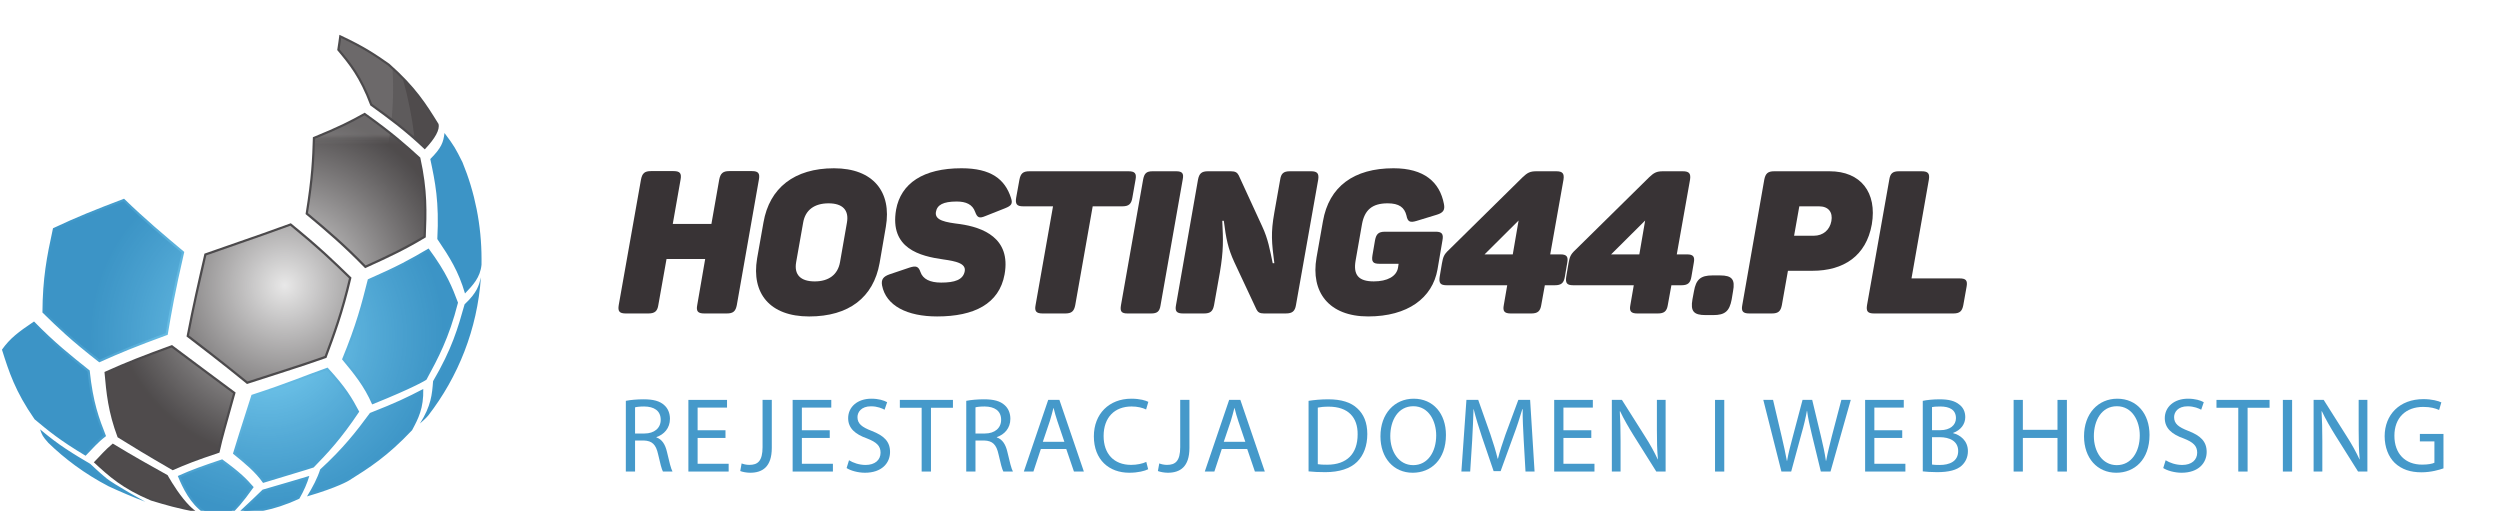 <?xml version="1.0" encoding="UTF-8"?>
<svg width="79.506mm" height="16.245mm" version="1.1" viewBox="0 0 79.506 16.245" xmlns="http://www.w3.org/2000/svg" xmlns:cc="http://creativecommons.org/ns#" xmlns:dc="http://purl.org/dc/elements/1.1/" xmlns:rdf="http://www.w3.org/1999/02/22-rdf-syntax-ns#" xmlns:xlink="http://www.w3.org/1999/xlink">
<defs>
<clipPath>
<path d="m0.02 0.801h109.23v124.48h-109.23z"/>
</clipPath>
<clipPath id="ap">
<rect width="110" height="126"/>
</clipPath>
<g clip-path="url(#ap)"></g>
<clipPath>
<path d="m0.02 0.801h102.93v100.16h-102.93z"/>
</clipPath>
<clipPath id="an">
<rect width="103" height="101"/>
</clipPath>
<g clip-path="url(#an)"></g>
<clipPath id="bh">
<path d="m0.227 15h74.43v59.602h-74.43z"/>
</clipPath>
<clipPath>
<path d="m36.633 74.516c2.852-0.336 5.363-0.414 9.754-2.438 0.699-1.215 1.203-2.363 1.547-3.531-2.84 0.867-2.992 0.879-7.258 2.137 0 0-2.477 2.394-4.043 3.832m17.465-5.254c3.18-2.004 5.934-3.731 9.777-7.809 0.973-1.816 1.809-3.383 1.738-6.402-2.594 1.348-4.164 2.109-8.273 3.723-2.106 2.859-4.141 5.484-7.723 8.762-0.453 1.402-1.133 2.691-2.047 4.191 4.824-1.41 6.516-2.465 6.527-2.465m-18.355 5.269c0.793-0.691 1.773-1.738 3.551-4.246-1.133-1.293-1.973-2.191-4.883-4.309-3.012 1-4.668 1.582-6.894 2.586 0.777 1.887 1.957 4.32 3.981 5.695 1.875 0.547 4.246 0.273 4.246 0.273m30.633-15.344c4.656-6.012 7.625-13.406 8.184-21.461-0.305 1.266-0.578 2.359-2.535 4.188-1.039 3.699-1.941 6.891-4.887 11.926-0.16 2.051-0.293 3.824-2.043 6.574 0.398-0.355 0.938-0.82 1.281-1.227m-17.773 8.043c2.144-2.215 4.168-4.312 7.074-8.656-1.176-2.203-2.047-3.711-4.91-6.844-3.75 1.32-5.758 2.266-11.812 4.242-1.836 5.742-2.238 7.004-2.879 9.117 1.867 1.52 3.481 2.828 4.672 4.543 7.277-2.18 7.856-2.394 7.856-2.402m17.504-13.613c1.793-3.305 3.488-6.43 4.898-11.961-0.887-2.352-1.73-4.582-4.562-8.402-2.996 1.762-4.797 2.746-9.43 4.781-0.984 3.883-1.754 6.949-4.004 12.418 1.84 2.219 3.43 4.137 4.676 7 6.863-2.766 8.418-3.832 8.422-3.836m-52.164 13.066c-2.512-1.484-4.887-2.883-7.793-5.363 0.293 0.863 0.375 1.09 1.289 2.113 1.297 1.258 2.684 2.422 4.144 3.496 1.645 1.207 3.383 2.285 5.199 3.231 1.676 0.785 3.961 1.742 5.688 2.402 0 0-4.93-2.758-5.977-3.609-1.047-0.844-2.551-2.269-2.551-2.269m60.715-31.758c0-5.332-1.047-10.414-2.957-15.059-1.078-2.137-1.27-2.523-2.793-4.543-0.172 1.426-0.438 2.289-2.203 4.047 0.75 3.543 1.402 6.602 1.09 12.414 1.945 2.871 3.297 5.016 4.297 8.445 1.27-1.336 2.363-2.484 2.562-4.453 0-0.281 0.004-0.566 0.004-0.852m-58.277 27.445c-1.078-2.758-2.008-5.137-2.539-10.184-2.801-2.234-5.449-4.336-8.633-7.609-2.441 1.641-3.723 2.606-4.981 4.371 1.094 3.469 2.039 6.449 5.066 10.816 2.156 1.797 3.863 3.223 7.914 5.652 1.07-1.074 1.812-2.019 3.172-3.047m9.57-15.723c0.59-3.492 1.105-6.516 2.57-12.863-3.129-2.621-6.082-5.094-9.34-8.258-4.695 1.785-7.262 2.812-11.031 4.582-0.969 4.461-1.605 7.781-1.637 13.078 2.473 2.418 4.258 4.168 8.816 7.731 3.359-1.492 5.387-2.352 10.621-4.269"/>
</clipPath>
<clipPath>
<path d="m14 0.086h55v74.516h-55z"/>
</clipPath>
<clipPath id="bj">
<rect width="75" height="75"/>
</clipPath>
<g clip-path="url(#bj)">
<g clip-path="url(#bh)"></g>
</g>
<clipPath id="bb">
<path d="m0.613 16h73.695v58.254h-73.695z"/>
</clipPath>
<clipPath>
<path d="m72.25 39.559c-0.98-3.117-2.281-5.18-4.106-7.871 0.301-5.684-0.328-8.734-1.059-12.203 1.316-1.348 1.801-2.211 2.031-3.289 1.066 1.449 1.332 1.969 2.266 3.82 1.941 4.734 2.926 9.746 2.926 14.91 0 0.277 0 0.555-0.004 0.832-0.172 1.637-0.988 2.652-2.055 3.801m-56.871 10.957c-4.363-3.414-6.141-5.141-8.52-7.469 0.043-5.117 0.656-8.383 1.59-12.691 3.621-1.695 6.16-2.715 10.641-4.422 3.156 3.043 6.019 5.453 9.039 7.977-1.402 6.102-1.918 9.102-2.496 12.484-5 1.832-7.039 2.691-10.254 4.121m42.484 6.481c-1.215-2.664-2.715-4.512-4.453-6.602 2.164-5.297 2.945-8.332 3.898-12.105 4.398-1.938 6.223-2.926 9.035-4.578 2.621 3.578 3.449 5.727 4.293 7.969-1.383 5.379-3.039 8.457-4.789 11.691-0.344 0.211-2.16 1.273-7.984 3.625m8.727 1.336c0.664-1.621 0.773-2.938 0.883-4.387 2.914-4.992 3.828-8.176 4.863-11.84 0.754-0.715 1.266-1.332 1.625-1.883-0.887 6.559-3.406 12.762-7.371 18.109m-53.445 6.644c-3.832-2.316-5.508-3.711-7.59-5.453-2.926-4.223-3.879-7.156-4.941-10.512 1.148-1.574 2.363-2.504 4.543-3.981 3.07 3.125 5.644 5.184 8.355 7.332 0.516 4.856 1.41 7.238 2.449 9.891-0.895 0.703-1.516 1.359-2.18 2.059-0.199 0.211-0.414 0.438-0.637 0.664m27.742 4.246c-1.164-1.594-2.672-2.84-4.414-4.25 0.594-1.965 1.012-3.281 2.762-8.719 3.758-1.234 5.91-2.055 7.988-2.848 1.125-0.422 2.18-0.824 3.445-1.27 2.629 2.902 3.508 4.379 4.606 6.418-2.809 4.16-4.781 6.223-6.863 8.375-0.285 0.098-1.648 0.535-7.523 2.293m-23.117 1.004c-0.289-0.133-0.574-0.262-0.832-0.383-1.789-0.93-3.519-2.004-5.148-3.195-1.434-1.055-2.816-2.219-4.106-3.461-0.184-0.203-0.324-0.375-0.449-0.52 2.34 1.844 4.367 3.043 6.496 4.297 0.215 0.207 1.566 1.473 2.543 2.266 0.281 0.227 0.836 0.59 1.496 0.996m30.559 0.906c0.766-1.312 1.246-2.34 1.59-3.402 3.543-3.25 5.566-5.852 7.644-8.668 3.781-1.484 5.398-2.25 7.703-3.438-0.043 2.543-0.797 3.984-1.672 5.621-3.797 4.023-6.531 5.731-9.68 7.711l-0.008 0.004c-0.172 0.105-1.691 0.98-5.578 2.172m-10.684 2.918c1.332-1.242 2.891-2.738 3.215-3.059 1.641-0.484 2.656-0.773 3.469-1.016 1.078-0.309 1.781-0.512 3.07-0.902-0.312 0.898-0.727 1.797-1.266 2.731-3.727 1.707-6.047 1.977-8.488 2.246m-3.309 0.203c-0.719 0-1.77-0.059-2.688-0.316-1.805-1.25-2.918-3.387-3.68-5.195 2.019-0.895 3.633-1.461 6.383-2.379 2.606 1.906 3.488 2.797 4.496 3.945-1.68 2.348-2.586 3.301-3.246 3.887-0.203 0.02-0.668 0.059-1.266 0.059"/>
</clipPath>
<clipPath id="ay">
<path d="m14 0.605h54v73.395h-54z"/>
</clipPath>
<clipPath>
<path d="m65.84 17.371c-3.027-2.836-5.523-4.641-8.152-6.543-1.633-4.32-3.227-6.277-5.055-8.473 0.078-0.484 0.137-0.945 0.195-1.391 0.016-0.125 0.039-0.242 0.055-0.359 3.594 1.695 5.297 2.875 7.246 4.242 4.008 3.547 5.648 6.172 7.527 9.203 0.109 0.516-0.152 1.496-1.816 3.32m-9.172 18.512c-3.269-3.344-5.562-5.293-8.945-8.117 0.887-5.598 1-8.273 1.102-11.543 3.867-1.594 5.445-2.398 7.684-3.644 4.215 3.031 6.055 4.684 8.332 6.738 1.086 4.981 0.977 8.254 0.824 12-2.945 1.758-5.207 2.856-8.996 4.566m-18.332 18.008c-0.18-0.137-0.371-0.297-0.605-0.484-1.25-1.016-3.566-2.894-8.473-6.656 0.836-4.414 1.738-8.316 2.691-12.43 9.555-3.324 9.75-3.398 13.039-4.598 4.414 3.617 6.328 5.457 9.098 8.164-1.254 5.289-2.477 8.594-3.769 12.055-2.902 1.039-5.422 1.84-8.09 2.695-1.25 0.398-2.539 0.809-3.891 1.254m-11.59 13.383c-4.359-2.531-5.641-3.316-8.289-4.953-1.383-3.75-1.656-6.531-1.949-9.688 3.312-1.492 5.738-2.43 10.039-4.004 1.758 1.324 3.586 2.684 5.367 4 1.375 1.02 2.801 2.082 4.18 3.109-0.453 1.648-0.812 2.922-1.105 3.953-0.594 2.133-0.938 3.344-1.305 4.973-3.5 1.168-4.926 1.738-6.938 2.609m2.473 6.277c-2.195-0.445-3.934-0.969-5.746-1.516-4.238-1.789-6.262-3.57-8.496-5.609 0.258-0.27 0.492-0.504 0.711-0.746 0.535-0.57 1.004-1.074 1.777-1.727 3.18 1.938 5.856 3.422 8.223 4.731 0.223 0.414 1.188 2.102 2.394 3.606 0.438 0.535 0.812 0.949 1.137 1.262"/>
</clipPath>
<clipPath id="bd">
<rect width="75" height="75"/>
</clipPath>
<g clip-path="url(#bd)">
<g clip-path="url(#bb)"></g>
<g clip-path="url(#ay)"></g>
</g>
<clipPath>
<path d="m0.613 0.605h64.012v72.945h-64.012z"/>
</clipPath>
<clipPath id="av">
<rect width="65" height="74"/>
</clipPath>
<g clip-path="url(#av)"></g>
<clipPath>
<path d="m0.613 0.605h60.32v58.688h-60.32z"/>
</clipPath>
<clipPath id="as">
<rect width="61" height="60"/>
</clipPath>
<g clip-path="url(#as)"></g>
<symbol id="al" overflow="visible">
<path d="m24.547-26.016h-4.172c-1.125 0-1.609 0.406-1.828 1.578l-1.422 8.078h-7.062l1.422-8.078c0.219-1.172-0.109-1.578-1.281-1.578h-4.125c-1.172 0-1.609 0.406-1.828 1.578l-4.062 22.906c-0.188 1.125 0.109 1.531 1.281 1.531h4.125c1.172 0 1.656-0.406 1.828-1.531l1.5-8.422h7.062l-1.453 8.422c-0.219 1.125 0.109 1.531 1.281 1.531h4.125c1.172 0 1.609-0.406 1.828-1.531l4.031-22.906c0.219-1.172-0.109-1.578-1.25-1.578z"/>
</symbol>
<symbol id="ai" overflow="visible">
<path d="m2.234-16.656-1.172 6.625c-1.062 6.328 2.297 10.578 9.516 10.578 7.25 0 11.75-3.469 12.875-9.766l1.141-6.625c1.094-6.328-2.266-10.688-9.484-10.688-7.234 0-11.781 3.594-12.875 9.875zm15.25 0.047-1.266 7.234c-0.406 2.312-2.094 3.516-4.625 3.516-2.562 0-3.797-1.203-3.391-3.516l1.281-7.234c0.391-2.312 2.078-3.516 4.641-3.516 2.531 0 3.766 1.203 3.359 3.516z"/>
</symbol>
<symbol id="ah" overflow="visible">
<path d="m2.422-18.953c-1.219 7.141 4.453 8.484 8.625 9.078 2.344 0.328 4.172 0.734 3.922 2.156-0.297 1.578-1.828 2.078-4.312 2.078-2.062 0-3.344-0.656-3.781-1.938-0.359-1.062-0.844-1.172-2.016-0.797l-3.656 1.234c-1.125 0.406-1.531 0.922-1.344 2.016 0.719 3.734 4.609 5.672 10.062 5.672 6.766 0 11.344-2.297 12.328-7.688 1.203-6.688-4.031-8.594-8.125-9.188-2.641-0.328-4.688-0.656-4.422-2.219 0.219-1.281 1.312-1.906 3.797-1.906 1.688 0 2.891 0.516 3.375 1.906 0.391 1.062 0.766 1.203 1.828 0.766l3.625-1.438c1.172-0.469 1.453-0.828 1.094-1.891-1.094-3.406-3.625-5.422-9.047-5.422-6.984 0-11.078 2.75-11.953 7.578z"/>
</symbol>
<symbol id="ag" overflow="visible">
<path d="m22.688-25.984h-18.109c-1.172 0-1.609 0.406-1.828 1.547l-0.594 3.281c-0.188 1.172 0.109 1.578 1.281 1.578h5.453l-3.188 18.047c-0.219 1.125 0.109 1.531 1.281 1.531h4.141c1.172 0 1.609-0.406 1.828-1.531l3.188-18.047h5.406c1.172 0 1.656-0.406 1.844-1.578l0.578-3.281c0.219-1.141-0.109-1.547-1.281-1.547z"/>
</symbol>
<symbol id="af" overflow="visible">
<path d="m4.25-24.516-4.062 23.047c-0.188 1.109 0.109 1.469 1.203 1.469h4.312c1.109 0 1.547-0.359 1.719-1.469l4.062-23.047c0.219-1.094-0.109-1.469-1.203-1.469h-4.312c-1.109 0-1.5 0.375-1.719 1.469z"/>
</symbol>
<symbol id="ae" overflow="visible">
<path d="m24.844-25.984h-3.844c-1.172 0-1.609 0.406-1.781 1.547l-1.062 6c-0.672 3.734-0.484 5.484 0 9.25h-0.297c-0.516-2.453-0.844-4.422-1.906-6.688l-4.312-9.375c-0.266-0.516-0.625-0.734-1.438-0.734h-4.172c-1.172 0-1.609 0.406-1.828 1.547l-4.016 22.906c-0.219 1.125 0.109 1.531 1.281 1.531h3.844c1.172 0 1.609-0.406 1.828-1.531l1.062-5.969c0.688-4.062 0.609-5.938 0.438-9.438h0.281c0.406 3.281 0.781 5.078 1.906 7.531l4.062 8.672c0.266 0.516 0.594 0.734 1.359 0.734h4.016c1.172 0 1.656-0.406 1.844-1.531l4.062-22.906c0.172-1.141-0.156-1.547-1.328-1.547z"/>
</symbol>
<symbol id="ad" overflow="visible">
<path d="m22.875-14.938h-9.266c-1.172 0-1.609 0.406-1.828 1.578l-0.469 2.75c-0.188 1.172 0.109 1.531 1.281 1.531h3.5l-0.109 0.734c-0.281 1.578-1.969 2.484-4.422 2.484-2.859 0-3.766-1.234-3.328-3.797l1.172-6.672c0.469-2.547 1.828-3.797 4.688-3.797 2.078 0 3.062 0.734 3.438 2.234 0.219 1.125 0.625 1.344 1.828 0.984l3.734-1.141c1.172-0.359 1.5-0.875 1.281-1.969-0.766-3.984-3.594-6.516-9.219-6.516-7.219 0-11.797 3.328-12.891 9.703l-1.172 6.625c-1.094 6.281 2.234 10.75 9.438 10.75 7.219 0 11.75-3.359 12.672-8.594l0.906-5.312c0.219-1.172-0.109-1.578-1.234-1.578z"/>
</symbol>
<symbol id="k" overflow="visible">
<path d="m21.891-10.797h-1.875l2.422-13.641c0.172-1.141-0.156-1.547-1.328-1.547h-3.625c-1.156 0-1.641 0.266-2.516 1.094l-13.5 13.297c-0.891 0.828-1.031 1.281-1.25 2.484l-0.406 2.406c-0.172 1.141 0.109 1.547 1.281 1.547h11.062l-0.625 3.625c-0.219 1.125 0.109 1.531 1.281 1.531h3.734c1.172 0 1.641-0.406 1.828-1.531l0.656-3.625h1.828c1.172 0 1.641-0.406 1.828-1.547l0.438-2.562c0.219-1.125-0.109-1.531-1.234-1.531zm-8.719 0h-5.156l6.219-6.188z"/>
</symbol>
<symbol id="ac" overflow="visible">
<path d="m4.797-6.953h-1.391c-2.156 0-3 0.734-3.375 2.891l-0.281 1.5c-0.375 2.156 0.219 2.859 2.406 2.859h1.391c2.156 0 2.969-0.703 3.375-2.859l0.25-1.5c0.406-2.156-0.188-2.891-2.375-2.891z"/>
</symbol>
<symbol id="ak" overflow="visible">
<path d="m16.141-25.984h-10.109c-1.172 0-1.609 0.406-1.828 1.547l-4.016 22.906c-0.219 1.125 0.109 1.531 1.281 1.531h4.125c1.172 0 1.609-0.406 1.828-1.531l1.109-6.266h4.453c5.719 0 9.844-2.703 10.875-8.484 0.984-5.828-2.016-9.703-7.719-9.703zm-2.891 11.781h-3.594l0.953-5.375h3.594c1.75 0 2.562 1.094 2.266 2.703s-1.5 2.672-3.219 2.672z"/>
</symbol>
<symbol id="aj" overflow="visible">
<path d="m10.172-25.984h-4.141c-1.172 0-1.609 0.406-1.781 1.547l-4.062 22.906c-0.188 1.125 0.109 1.531 1.281 1.531h14.484c1.172 0 1.609-0.406 1.828-1.531l0.594-3.328c0.219-1.172-0.109-1.547-1.281-1.547h-8.781l3.172-18.031c0.188-1.141-0.141-1.547-1.312-1.547z"/>
</symbol>
<symbol id="j" overflow="visible">
<path d="m1.484 0h1.688v-5.672h1.594c1.531 0.047 2.234 0.734 2.625 2.547 0.359 1.625 0.656 2.734 0.875 3.125h1.75c-0.281-0.5-0.594-1.766-1.016-3.594-0.312-1.359-0.906-2.297-1.922-2.641v-0.062c1.375-0.469 2.469-1.609 2.469-3.344 0-1.016-0.375-1.906-1.031-2.484-0.812-0.75-1.984-1.078-3.797-1.078-1.156 0-2.391 0.109-3.234 0.281zm1.688-11.734c0.266-0.078 0.859-0.156 1.672-0.156 1.781 0.016 3.016 0.75 3.016 2.438 0 1.5-1.156 2.5-2.969 2.5h-1.719z"/>
</symbol>
<symbol id="b" overflow="visible">
<path d="m8.266-7.547h-5.094v-4.141h5.375v-1.406h-7.062v13.094h7.359v-1.422h-5.672v-4.719h5.094z"/>
</symbol>
<symbol id="f" overflow="visible">
<path d="m4.156-4.469c0 2.562-0.891 3.25-2.406 3.25-0.562 0-1.062-0.125-1.422-0.266l-0.25 1.391c0.422 0.172 1.188 0.312 1.812 0.312 2.25 0 3.953-1.078 3.953-4.547v-8.766h-1.688z"/>
</symbol>
<symbol id="e" overflow="visible">
<path d="m0.812-0.641c0.703 0.469 2.078 0.859 3.344 0.859 3.094 0 4.594-1.781 4.594-3.797 0-1.922-1.125-2.984-3.344-3.844-1.812-0.703-2.609-1.312-2.609-2.531 0-0.891 0.688-1.969 2.469-1.969 1.188 0 2.062 0.391 2.484 0.625l0.469-1.375c-0.578-0.328-1.547-0.641-2.891-0.641-2.547 0-4.234 1.516-4.234 3.562 0 1.844 1.312 2.953 3.453 3.703 1.766 0.688 2.469 1.375 2.469 2.609 0 1.312-1.016 2.234-2.734 2.234-1.172 0-2.281-0.391-3.031-0.859z"/>
</symbol>
<symbol id="d" overflow="visible">
<path d="m3.969 0h1.703v-11.656h4.016v-1.438h-9.703v1.438h3.984z"/>
</symbol>
<symbol id="c" overflow="visible">
<path d="m8.234-4.125 1.406 4.125h1.812l-4.469-13.094h-2.047l-4.453 13.094h1.75l1.359-4.125zm-4.281-1.312 1.281-3.797c0.25-0.797 0.453-1.594 0.656-2.375h0.031c0.203 0.766 0.391 1.547 0.688 2.391l1.281 3.781z"/>
</symbol>
<symbol id="w" overflow="visible">
<path d="m10.281-1.766c-0.672 0.328-1.734 0.547-2.766 0.547-3.188 0-5.031-2.062-5.031-5.266 0-3.453 2.047-5.406 5.109-5.406 1.094 0 2.016 0.234 2.656 0.547l0.406-1.391c-0.453-0.234-1.484-0.578-3.109-0.578-4.062 0-6.844 2.781-6.844 6.875 0 4.297 2.781 6.656 6.469 6.656 1.594 0 2.844-0.328 3.453-0.641z"/>
</symbol>
<symbol id="a" overflow="visible"></symbol>
<symbol id="v" overflow="visible">
<path d="m1.484-0.031c0.844 0.094 1.859 0.141 3.062 0.141 2.547 0 4.562-0.656 5.797-1.875 1.219-1.203 1.875-2.953 1.875-5.094 0-2.125-0.672-3.641-1.844-4.703-1.141-1.078-2.875-1.641-5.297-1.641-1.344 0-2.578 0.125-3.594 0.281zm1.688-11.656c0.438-0.094 1.109-0.172 1.984-0.172 3.578 0 5.328 1.969 5.297 5.062 0 3.531-1.953 5.547-5.578 5.547-0.656 0-1.281-0.016-1.703-0.094z"/>
</symbol>
<symbol id="i" overflow="visible">
<path d="m6.781-13.312c-3.5 0-6.078 2.719-6.078 6.875 0 3.969 2.422 6.656 5.891 6.656 3.344 0 6.078-2.391 6.078-6.906 0-3.891-2.312-6.625-5.891-6.625zm-0.078 1.375c2.828 0 4.188 2.719 4.188 5.328 0 2.969-1.516 5.438-4.203 5.438-2.656 0-4.188-2.5-4.188-5.297 0-2.875 1.406-5.469 4.203-5.469z"/>
</symbol>
<symbol id="ab" overflow="visible">
<path d="m12.844 0h1.656l-0.812-13.094h-2.156l-2.344 6.328c-0.578 1.656-1.047 3.094-1.375 4.406h-0.062c-0.328-1.359-0.766-2.797-1.312-4.406l-2.234-6.328h-2.156l-0.922 13.094h1.609l0.359-5.625c0.109-1.953 0.203-4.156 0.25-5.781h0.031c0.375 1.547 0.906 3.25 1.516 5.094l2.125 6.234h1.281l2.312-6.359c0.672-1.781 1.203-3.438 1.656-4.969h0.062c-0.031 1.625 0.094 3.828 0.188 5.656z"/>
</symbol>
<symbol id="h" overflow="visible">
<path d="m3.078 0v-5.594c0-2.188-0.047-3.75-0.141-5.406l0.062-0.016c0.656 1.406 1.531 2.906 2.438 4.375l4.172 6.641h1.703v-13.094h-1.594v5.469c0 2.047 0.031 3.641 0.188 5.391l-0.031 0.016c-0.625-1.344-1.375-2.719-2.359-4.25l-4.188-6.625h-1.844v13.094z"/>
</symbol>
<symbol id="g" overflow="visible">
<path d="m1.484-13.094v13.094h1.688v-13.094z"/>
</symbol>
<symbol id="aa" overflow="visible">
<path d="m5.391 0 1.859-6.828c0.484-1.688 0.781-2.969 1.016-4.266h0.031c0.172 1.312 0.453 2.594 0.859 4.266l1.656 6.828h1.766l3.703-13.094h-1.719l-1.734 6.609c-0.406 1.625-0.781 3.078-1.047 4.516h-0.047c-0.188-1.375-0.531-2.922-0.906-4.484l-1.594-6.641h-1.766l-1.75 6.609c-0.453 1.688-0.859 3.234-1.078 4.547h-0.031c-0.234-1.266-0.578-2.906-0.969-4.531l-1.562-6.625h-1.781l3.312 13.094z"/>
</symbol>
<symbol id="z" overflow="visible">
<path d="m1.484-0.031c0.562 0.062 1.453 0.141 2.609 0.141 2.141 0 3.625-0.375 4.531-1.219 0.672-0.641 1.109-1.5 1.109-2.625 0-1.938-1.453-2.969-2.703-3.281v-0.047c1.391-0.5 2.219-1.609 2.219-2.875 0-1.031-0.406-1.797-1.094-2.312-0.812-0.656-1.891-0.953-3.594-0.953-1.188 0-2.344 0.125-3.078 0.281zm1.688-11.75c0.266-0.062 0.719-0.109 1.5-0.109 1.703 0 2.875 0.594 2.875 2.141 0 1.25-1.062 2.188-2.844 2.188h-1.531zm0 5.5h1.391c1.859 0 3.391 0.734 3.391 2.531 0 1.906-1.609 2.547-3.359 2.547-0.609 0-1.094-0.016-1.422-0.078z"/>
</symbol>
<symbol id="y" overflow="visible">
<path d="m1.484-13.094v13.094h1.688v-6.141h6.328v6.141h1.719v-13.094h-1.719v5.469h-6.328v-5.469z"/>
</symbol>
<symbol id="x" overflow="visible">
<path d="m11.453-6.875h-4.312v1.359h2.656v3.906c-0.391 0.188-1.141 0.344-2.25 0.344-3.062 0-5.062-1.969-5.062-5.281 0-3.281 2.078-5.266 5.266-5.266 1.328 0 2.203 0.25 2.906 0.562l0.406-1.391c-0.562-0.266-1.75-0.594-3.266-0.594-4.391 0-7.078 2.859-7.094 6.766 0 2.031 0.703 3.781 1.828 4.875 1.281 1.219 2.906 1.734 4.891 1.734 1.766 0 3.266-0.453 4.031-0.719z"/>
</symbol>
<filter id="l" x="0" y="0" width="1" height="1">
<feColorMatrix in="SourceGraphic" values="0 0 0 0 1 0 0 0 0 1 0 0 0 0 1 0 0 0 1 0"/>
</filter>
<clipPath>
<path d="m0.246 0.395h128.61v146.57h-128.61z"/>
</clipPath>
<clipPath id="ao">
<rect width="129" height="147"/>
</clipPath>
<g clip-path="url(#ao)"></g>
<clipPath>
<path d="m0.246 0.395h121.19v117.93h-121.19z"/>
</clipPath>
<clipPath id="am">
<rect width="122" height="119"/>
</clipPath>
<g clip-path="url(#am)"></g>
<clipPath id="bg">
<path d="m0.348 18h87.641v70.055h-87.641z"/>
</clipPath>
<clipPath id="bf">
<path d="m43.215 87.953c3.359-0.398 6.316-0.484 11.484-2.867 0.824-1.434 1.418-2.785 1.82-4.156-3.34 1.02-3.519 1.031-8.543 2.512 0 0-2.918 2.824-4.762 4.512m20.562-6.191c3.746-2.352 6.988-4.391 11.52-9.188 1.141-2.133 2.125-3.984 2.043-7.535-3.055 1.586-4.902 2.481-9.742 4.383-2.477 3.367-4.875 6.457-9.094 10.316-0.531 1.648-1.332 3.164-2.406 4.934 5.676-1.656 7.668-2.902 7.68-2.91m-21.609 6.211c0.934-0.816 2.086-2.039 4.184-5-1.336-1.523-2.324-2.578-5.754-5.078-3.543 1.188-5.496 1.871-8.117 3.047 0.914 2.219 2.305 5.09 4.684 6.707 2.215 0.645 5.004 0.324 5.004 0.324m36.07-18.07c5.481-7.082 8.98-15.785 9.637-25.266-0.363 1.496-0.684 2.777-2.984 4.934-1.227 4.356-2.289 8.109-5.758 14.039-0.188 2.414-0.344 4.5-2.402 7.742 0.469-0.414 1.102-0.969 1.508-1.449m-20.93 9.48c2.527-2.609 4.906-5.078 8.328-10.195-1.383-2.598-2.406-4.375-5.781-8.055-4.414 1.547-6.777 2.664-13.906 4.988-2.164 6.762-2.637 8.246-3.391 10.738 2.195 1.785 4.098 3.328 5.504 5.348 8.566-2.566 9.246-2.824 9.246-2.824m20.609-16.031c2.113-3.898 4.109-7.57 5.769-14.086-1.043-2.773-2.035-5.391-5.375-9.898-3.527 2.078-5.644 3.238-11.102 5.637-1.156 4.566-2.066 8.184-4.715 14.621 2.168 2.613 4.039 4.863 5.504 8.238 8.086-3.258 9.914-4.508 9.918-4.512m-61.422 15.379c-2.961-1.746-5.758-3.387-9.18-6.316 0.352 1.02 0.445 1.285 1.52 2.484 1.527 1.484 3.164 2.863 4.883 4.125 1.934 1.414 3.981 2.691 6.121 3.801 1.973 0.93 4.664 2.062 6.699 2.828 0 0-5.809-3.242-7.039-4.246-1.234-0.992-3.004-2.676-3.004-2.676m71.492-37.391c0-6.277-1.23-12.266-3.484-17.73-1.266-2.519-1.496-2.973-3.285-5.348-0.203 1.672-0.52 2.688-2.598 4.758 0.887 4.176 1.652 7.781 1.285 14.621 2.289 3.383 3.879 5.906 5.059 9.949 1.496-1.574 2.785-2.93 3.019-5.25 0-0.328 0.004-0.664 0.004-1m-68.621 32.316c-1.27-3.25-2.363-6.051-2.988-11.996-3.297-2.625-6.422-5.098-10.168-8.953-2.871 1.93-4.383 3.062-5.863 5.148 1.289 4.074 2.402 7.594 5.965 12.727 2.539 2.117 4.547 3.801 9.32 6.66 1.258-1.262 2.133-2.379 3.734-3.586m11.27-18.512c0.695-4.113 1.297-7.672 3.027-15.148-3.684-3.086-7.164-6-11.004-9.723-5.523 2.102-8.547 3.312-12.984 5.398-1.145 5.25-1.895 9.156-1.93 15.398 2.914 2.844 5.012 4.906 10.383 9.102 3.957-1.766 6.344-2.769 12.508-5.027"/>
</clipPath>
<radialGradient id="s" cx="0" cy="0" r="39.611" gradientTransform="translate(44.168 53.157)" gradientUnits="userSpaceOnUse">
<stop stop-color="#7fd5f6" offset="0"/>
<stop stop-color="#7ed4f6" offset=".008"/>
<stop stop-color="#7dd3f5" offset=".02"/>
<stop stop-color="#7cd2f4" offset=".031"/>
<stop stop-color="#7bd1f3" offset=".043"/>
<stop stop-color="#7ad0f3" offset=".055"/>
<stop stop-color="#79cff2" offset=".066"/>
<stop stop-color="#78cff1" offset=".078"/>
<stop stop-color="#77cef1" offset=".09"/>
<stop stop-color="#76cdf0" offset=".102"/>
<stop stop-color="#76ccef" offset=".113"/>
<stop stop-color="#75cbef" offset=".125"/>
<stop stop-color="#74caee" offset=".137"/>
<stop stop-color="#73c9ed" offset=".148"/>
<stop stop-color="#72c8ec" offset=".16"/>
<stop stop-color="#71c7ec" offset=".172"/>
<stop stop-color="#70c6eb" offset=".184"/>
<stop stop-color="#6fc5ea" offset=".195"/>
<stop stop-color="#6ec4ea" offset=".207"/>
<stop stop-color="#6dc3e9" offset=".219"/>
<stop stop-color="#6dc2e8" offset=".23"/>
<stop stop-color="#6cc2e8" offset=".242"/>
<stop stop-color="#6bc1e7" offset=".254"/>
<stop stop-color="#6ac0e7" offset=".262"/>
<stop stop-color="#6ac0e6" offset=".27"/>
<stop stop-color="#69bfe6" offset=".277"/>
<stop stop-color="#69bfe6" offset=".285"/>
<stop stop-color="#68bee5" offset=".293"/>
<stop stop-color="#68bde5" offset=".301"/>
<stop stop-color="#67bde4" offset=".309"/>
<stop stop-color="#66bce4" offset=".316"/>
<stop stop-color="#66bce3" offset=".324"/>
<stop stop-color="#65bbe3" offset=".332"/>
<stop stop-color="#65bbe3" offset=".34"/>
<stop stop-color="#64bae2" offset=".348"/>
<stop stop-color="#64b9e2" offset=".355"/>
<stop stop-color="#63b9e1" offset=".363"/>
<stop stop-color="#62b8e1" offset=".371"/>
<stop stop-color="#62b8e0" offset=".379"/>
<stop stop-color="#61b7e0" offset=".387"/>
<stop stop-color="#61b7e0" offset=".395"/>
<stop stop-color="#60b6df" offset=".402"/>
<stop stop-color="#60b6df" offset=".41"/>
<stop stop-color="#5fb5de" offset=".418"/>
<stop stop-color="#5fb4de" offset=".426"/>
<stop stop-color="#5eb4de" offset=".434"/>
<stop stop-color="#5db3dd" offset=".441"/>
<stop stop-color="#5db3dd" offset=".449"/>
<stop stop-color="#5cb2dc" offset=".457"/>
<stop stop-color="#5cb2dc" offset=".465"/>
<stop stop-color="#5bb1dc" offset=".473"/>
<stop stop-color="#5bb1db" offset=".48"/>
<stop stop-color="#5ab0db" offset=".488"/>
<stop stop-color="#5ab0da" offset=".496"/>
<stop stop-color="#59afda" offset=".504"/>
<stop stop-color="#58aed9" offset=".516"/>
<stop stop-color="#57add9" offset=".527"/>
<stop stop-color="#57add8" offset=".539"/>
<stop stop-color="#56acd8" offset=".551"/>
<stop stop-color="#55abd7" offset=".562"/>
<stop stop-color="#54aad7" offset=".574"/>
<stop stop-color="#53aad6" offset=".586"/>
<stop stop-color="#53a9d5" offset=".598"/>
<stop stop-color="#52a8d5" offset=".609"/>
<stop stop-color="#51a8d4" offset=".621"/>
<stop stop-color="#50a7d4" offset=".633"/>
<stop stop-color="#50a6d4" offset=".641"/>
<stop stop-color="#4fa6d3" offset=".648"/>
<stop stop-color="#4fa6d3" offset=".656"/>
<stop stop-color="#4ea5d3" offset=".664"/>
<stop stop-color="#4ea5d2" offset=".672"/>
<stop stop-color="#4da4d2" offset=".68"/>
<stop stop-color="#4da4d1" offset=".688"/>
<stop stop-color="#4ca3d1" offset=".695"/>
<stop stop-color="#4ca3d1" offset=".703"/>
<stop stop-color="#4ba2d0" offset=".711"/>
<stop stop-color="#4ba2d0" offset=".719"/>
<stop stop-color="#4aa1d0" offset=".727"/>
<stop stop-color="#4aa1cf" offset=".734"/>
<stop stop-color="#4aa0cf" offset=".742"/>
<stop stop-color="#49a0cf" offset=".75"/>
<stop stop-color="#489fce" offset=".758"/>
<stop stop-color="#489fce" offset=".77"/>
<stop stop-color="#479ecd" offset=".781"/>
<stop stop-color="#469ecd" offset=".793"/>
<stop stop-color="#469dcc" offset=".805"/>
<stop stop-color="#459ccc" offset=".816"/>
<stop stop-color="#459ccc" offset=".824"/>
<stop stop-color="#449ccb" offset=".832"/>
<stop stop-color="#449bcb" offset=".84"/>
<stop stop-color="#439bcb" offset=".848"/>
<stop stop-color="#439aca" offset=".855"/>
<stop stop-color="#429aca" offset=".863"/>
<stop stop-color="#429aca" offset=".871"/>
<stop stop-color="#4199c9" offset=".879"/>
<stop stop-color="#4199c9" offset=".891"/>
<stop stop-color="#4098c9" offset=".902"/>
<stop stop-color="#4097c8" offset=".914"/>
<stop stop-color="#3f97c8" offset=".922"/>
<stop stop-color="#3f97c8" offset=".93"/>
<stop stop-color="#3e96c7" offset=".945"/>
<stop stop-color="#3d96c7" offset=".957"/>
<stop stop-color="#3d95c6" offset=".965"/>
<stop stop-color="#3c94c6" offset=".98"/>
<stop stop-color="#3c94c6" offset="1"/>
</radialGradient>
<clipPath id="be">
<path d="m17 0.312h64v87.688h-64z"/>
</clipPath>
<clipPath id="bi">
<rect width="88" height="89"/>
</clipPath>
<g id="p" clip-path="url(#bi)">
<g clip-path="url(#bg)">
<g clip-path="url(#bf)">
<path d="m0.348 18.262v69.793h87.641v-69.793z" fill="url(#s)"/>
</g>
</g>
<g clip-path="url(#be)">
<path d="m30.621 80.789c-2.863-1.59-6.117-3.394-10.023-5.773-1.57 1.309-2.156 2.121-3.461 3.426 2.769 2.555 5.172 4.766 10.445 6.988 2.574 0.777 5.019 1.512 8.449 2.098 0 0-0.969-0.469-2.562-2.453-1.59-1.977-2.848-4.285-2.848-4.285m9.477-4.117c0.664-3.012 1.219-4.684 2.953-10.988-3.82-2.856-7.828-5.805-11.637-8.676-5.332 1.957-8.227 3.066-12.332 4.926 0.352 3.906 0.664 7.289 2.402 11.934 3.238 2.004 4.715 2.922 10.062 6.023 2.508-1.09 4.164-1.762 8.551-3.219m19.555-17.32c1.562-4.207 3.051-8.184 4.57-14.66-3.41-3.312-5.652-5.504-11.082-9.941-4.121 1.5-4.121 1.5-15.789 5.559-1.16 5.012-2.25 9.734-3.273 15.133 7.305 5.578 9.785 7.672 11.051 8.688 5.129-1.688 9.316-2.93 14.523-4.777m18.148-22.023c0.188-4.562 0.344-8.5-1.004-14.578-2.766-2.512-4.953-4.488-10.152-8.203-2.785 1.551-4.629 2.5-9.477 4.484-0.129 4.008-0.23 7.168-1.336 14.039 4.141 3.457 6.879 5.785 10.883 9.891 4.715-2.129 7.441-3.441 11.086-5.633m2.328-20.727c-2.242-3.625-4.191-6.758-8.992-11-2.414-1.688-4.5-3.144-9.121-5.289-0.125 0.832-0.223 1.781-0.398 2.789 2.203 2.644 4.102 4.918 6.055 10.125 3.207 2.316 6.234 4.508 9.949 8.023 1.934-2.055 2.777-3.613 2.508-4.648" fill="#4c4a4c"/>
</g>
</g>
<clipPath id="ba">
<path d="m0.801 19h86.777v68.645h-86.777z"/>
</clipPath>
<clipPath id="az">
<path d="m85.152 46.789c-1.152-3.664-2.684-6.098-4.832-9.266 0.352-6.688-0.383-10.293-1.246-14.371 1.551-1.582 2.121-2.594 2.394-3.871 1.254 1.707 1.566 2.324 2.668 4.5 2.285 5.574 3.441 11.48 3.441 17.559 0 0.32 0 0.652-0.004 0.977-0.203 1.922-1.16 3.129-2.422 4.473m-66.961 12.902c-5.141-4.016-7.231-6.051-10.035-8.793 0.051-6.023 0.773-9.871 1.875-14.941 4.266-1.996 7.254-3.195 12.527-5.203 3.719 3.582 7.09 6.418 10.645 9.395-1.652 7.18-2.262 10.711-2.938 14.691-5.887 2.164-8.293 3.172-12.074 4.852m50.023 7.641c-1.43-3.144-3.199-5.316-5.242-7.777 2.547-6.242 3.465-9.812 4.59-14.258 5.176-2.277 7.324-3.441 10.637-5.387 3.086 4.211 4.062 6.742 5.055 9.379-1.629 6.336-3.578 9.961-5.637 13.773-0.406 0.246-2.547 1.5-9.402 4.269m10.273 1.566c0.781-1.91 0.91-3.461 1.039-5.16 3.434-5.879 4.508-9.633 5.731-13.949 0.887-0.836 1.488-1.562 1.91-2.223-1.039 7.734-4.012 15.039-8.68 21.332m-62.93 7.828c-4.516-2.738-6.484-4.371-8.938-6.422-3.441-4.969-4.57-8.426-5.82-12.375 1.355-1.863 2.785-2.953 5.352-4.688 3.613 3.68 6.648 6.098 9.836 8.637 0.609 5.703 1.66 8.516 2.887 11.637-1.055 0.824-1.781 1.605-2.566 2.422-0.234 0.258-0.488 0.516-0.75 0.789m32.668 5c-1.371-1.879-3.148-3.348-5.199-5.004 0.699-2.316 1.191-3.867 3.25-10.273 4.426-1.453 6.961-2.414 9.41-3.344 1.32-0.5 2.566-0.973 4.055-1.5 3.094 3.41 4.129 5.152 5.422 7.559-3.305 4.902-5.629 7.32-8.082 9.863-0.332 0.113-1.941 0.625-8.855 2.699m-27.223 1.176c-0.34-0.148-0.672-0.301-0.98-0.449-2.106-1.09-4.141-2.356-6.062-3.762-1.688-1.242-3.316-2.613-4.832-4.07-0.215-0.242-0.383-0.441-0.527-0.617 2.754 2.172 5.141 3.586 7.644 5.059 0.258 0.246 1.848 1.742 3 2.668 0.328 0.27 0.98 0.695 1.758 1.172m35.98 1.07c0.902-1.539 1.469-2.758 1.871-4.004 4.172-3.828 6.559-6.894 9-10.207 4.457-1.754 6.363-2.656 9.074-4.051-0.047 2.992-0.938 4.695-1.969 6.629-4.473 4.727-7.688 6.742-11.395 9.074h-0.012c-0.199 0.121-1.992 1.152-6.57 2.559m-12.578 3.434c1.57-1.465 3.406-3.231 3.789-3.602 1.93-0.57 3.125-0.914 4.082-1.191 1.27-0.367 2.098-0.605 3.613-1.07-0.367 1.062-0.852 2.121-1.488 3.227-4.391 2-7.121 2.324-9.996 2.637m-3.894 0.238c-0.848 0-2.086-0.062-3.168-0.371-2.121-1.469-3.434-3.988-4.332-6.113 2.383-1.055 4.277-1.723 7.516-2.809 3.07 2.254 4.106 3.297 5.297 4.648-1.98 2.769-3.047 3.891-3.824 4.582-0.238 0.016-0.785 0.062-1.488 0.062"/>
</clipPath>
<radialGradient id="r" cx="0" cy="0" r="32.991" gradientTransform="rotate(30.192 -78.037 118.04)" gradientUnits="userSpaceOnUse">
<stop stop-color="#7fd5f6" offset="0"/>
<stop stop-color="#7ed4f6" offset=".008"/>
<stop stop-color="#7dd3f5" offset=".02"/>
<stop stop-color="#7cd2f4" offset=".031"/>
<stop stop-color="#7bd1f3" offset=".043"/>
<stop stop-color="#7ad0f3" offset=".055"/>
<stop stop-color="#79cff2" offset=".066"/>
<stop stop-color="#78cff1" offset=".078"/>
<stop stop-color="#77cef1" offset=".09"/>
<stop stop-color="#76cdf0" offset=".102"/>
<stop stop-color="#76ccef" offset=".113"/>
<stop stop-color="#75cbef" offset=".125"/>
<stop stop-color="#74caee" offset=".137"/>
<stop stop-color="#73c9ed" offset=".148"/>
<stop stop-color="#72c8ec" offset=".16"/>
<stop stop-color="#71c7ec" offset=".172"/>
<stop stop-color="#70c6eb" offset=".184"/>
<stop stop-color="#6fc5ea" offset=".195"/>
<stop stop-color="#6ec4ea" offset=".207"/>
<stop stop-color="#6dc3e9" offset=".219"/>
<stop stop-color="#6dc2e8" offset=".23"/>
<stop stop-color="#6cc2e8" offset=".242"/>
<stop stop-color="#6bc1e7" offset=".254"/>
<stop stop-color="#6ac0e7" offset=".262"/>
<stop stop-color="#6ac0e6" offset=".27"/>
<stop stop-color="#69bfe6" offset=".277"/>
<stop stop-color="#69bfe6" offset=".285"/>
<stop stop-color="#68bee5" offset=".293"/>
<stop stop-color="#68bde5" offset=".301"/>
<stop stop-color="#67bde4" offset=".309"/>
<stop stop-color="#66bce4" offset=".316"/>
<stop stop-color="#66bce3" offset=".324"/>
<stop stop-color="#65bbe3" offset=".332"/>
<stop stop-color="#65bbe3" offset=".34"/>
<stop stop-color="#64bae2" offset=".348"/>
<stop stop-color="#64b9e2" offset=".355"/>
<stop stop-color="#63b9e1" offset=".363"/>
<stop stop-color="#62b8e1" offset=".371"/>
<stop stop-color="#62b8e0" offset=".379"/>
<stop stop-color="#61b7e0" offset=".387"/>
<stop stop-color="#61b7e0" offset=".395"/>
<stop stop-color="#60b6df" offset=".402"/>
<stop stop-color="#60b6df" offset=".41"/>
<stop stop-color="#5fb5de" offset=".418"/>
<stop stop-color="#5fb4de" offset=".426"/>
<stop stop-color="#5eb4de" offset=".434"/>
<stop stop-color="#5db3dd" offset=".441"/>
<stop stop-color="#5db3dd" offset=".449"/>
<stop stop-color="#5cb2dc" offset=".457"/>
<stop stop-color="#5cb2dc" offset=".465"/>
<stop stop-color="#5bb1dc" offset=".473"/>
<stop stop-color="#5bb1db" offset=".48"/>
<stop stop-color="#5ab0db" offset=".488"/>
<stop stop-color="#5ab0da" offset=".496"/>
<stop stop-color="#59afda" offset=".504"/>
<stop stop-color="#58aed9" offset=".516"/>
<stop stop-color="#57add9" offset=".527"/>
<stop stop-color="#57add8" offset=".539"/>
<stop stop-color="#56acd8" offset=".551"/>
<stop stop-color="#55abd7" offset=".562"/>
<stop stop-color="#54aad7" offset=".574"/>
<stop stop-color="#53aad6" offset=".586"/>
<stop stop-color="#53a9d5" offset=".598"/>
<stop stop-color="#52a8d5" offset=".609"/>
<stop stop-color="#51a8d4" offset=".621"/>
<stop stop-color="#50a7d4" offset=".633"/>
<stop stop-color="#50a6d4" offset=".641"/>
<stop stop-color="#4fa6d3" offset=".648"/>
<stop stop-color="#4fa6d3" offset=".656"/>
<stop stop-color="#4ea5d3" offset=".664"/>
<stop stop-color="#4ea5d2" offset=".672"/>
<stop stop-color="#4da4d2" offset=".68"/>
<stop stop-color="#4da4d1" offset=".688"/>
<stop stop-color="#4ca3d1" offset=".695"/>
<stop stop-color="#4ca3d1" offset=".703"/>
<stop stop-color="#4ba2d0" offset=".711"/>
<stop stop-color="#4ba2d0" offset=".719"/>
<stop stop-color="#4aa1d0" offset=".727"/>
<stop stop-color="#4aa1cf" offset=".734"/>
<stop stop-color="#4aa0cf" offset=".742"/>
<stop stop-color="#49a0cf" offset=".75"/>
<stop stop-color="#489fce" offset=".758"/>
<stop stop-color="#489fce" offset=".77"/>
<stop stop-color="#479ecd" offset=".781"/>
<stop stop-color="#469ecd" offset=".793"/>
<stop stop-color="#469dcc" offset=".805"/>
<stop stop-color="#459ccc" offset=".816"/>
<stop stop-color="#459ccc" offset=".824"/>
<stop stop-color="#449ccb" offset=".832"/>
<stop stop-color="#449bcb" offset=".84"/>
<stop stop-color="#439bcb" offset=".848"/>
<stop stop-color="#439aca" offset=".855"/>
<stop stop-color="#429aca" offset=".863"/>
<stop stop-color="#429aca" offset=".871"/>
<stop stop-color="#4199c9" offset=".879"/>
<stop stop-color="#4199c9" offset=".891"/>
<stop stop-color="#4098c9" offset=".902"/>
<stop stop-color="#4097c8" offset=".914"/>
<stop stop-color="#3f97c8" offset=".922"/>
<stop stop-color="#3f97c8" offset=".93"/>
<stop stop-color="#3e96c7" offset=".945"/>
<stop stop-color="#3d96c7" offset=".957"/>
<stop stop-color="#3d95c6" offset=".965"/>
<stop stop-color="#3c94c6" offset=".98"/>
<stop stop-color="#3c94c6" offset="1"/>
</radialGradient>
<clipPath id="ax">
<path d="m17 0.922h63v86.078h-63z"/>
</clipPath>
<clipPath id="aw">
<path d="m77.605 20.668c-3.566-3.336-6.5-5.469-9.598-7.703-1.922-5.09-3.801-7.391-5.953-9.977 0.094-0.574 0.16-1.117 0.234-1.641 0.016-0.145 0.043-0.285 0.062-0.426 4.227 2 6.234 3.391 8.531 5 4.719 4.18 6.648 7.269 8.859 10.836 0.133 0.605-0.176 1.762-2.137 3.91m-10.797 21.805c-3.852-3.945-6.555-6.242-10.535-9.566 1.047-6.594 1.176-9.742 1.297-13.594 4.555-1.871 6.414-2.824 9.047-4.285 4.965 3.566 7.133 5.519 9.812 7.938 1.277 5.859 1.148 9.719 0.969 14.129-3.465 2.062-6.129 3.359-10.59 5.379m-21.59 21.199c-0.207-0.164-0.438-0.352-0.711-0.57-1.473-1.199-4.195-3.41-9.977-7.836 0.988-5.203 2.051-9.797 3.172-14.637 11.246-3.918 11.48-4 15.352-5.414 5.199 4.258 7.449 6.43 10.711 9.605-1.473 6.234-2.918 10.125-4.434 14.199-3.422 1.219-6.391 2.168-9.527 3.172-1.477 0.465-2.996 0.953-4.586 1.48m-13.645 15.762c-5.133-2.984-6.644-3.918-9.762-5.836-1.625-4.418-1.953-7.691-2.293-11.414 3.902-1.746 6.758-2.852 11.82-4.707 2.07 1.555 4.223 3.152 6.316 4.707 1.621 1.207 3.301 2.449 4.922 3.664-0.531 1.938-0.953 3.441-1.297 4.652-0.703 2.516-1.105 3.941-1.539 5.856-4.121 1.371-5.801 2.043-8.168 3.078m2.91 7.387c-2.586-0.523-4.629-1.137-6.766-1.785-4.988-2.106-7.375-4.199-10-6.606 0.301-0.316 0.574-0.598 0.836-0.875 0.629-0.672 1.18-1.27 2.09-2.039 3.746 2.289 6.894 4.031 9.684 5.57 0.262 0.484 1.398 2.481 2.816 4.25 0.52 0.633 0.961 1.109 1.34 1.484"/>
</clipPath>
<radialGradient id="q" cx="0" cy="0" r="32.151" gradientTransform="rotate(30.192 -59.483 119.49)" gradientUnits="userSpaceOnUse">
<stop stop-color="#e8e8e8" offset="0"/>
<stop stop-color="#e8e7e7" offset=".004"/>
<stop stop-color="#e7e6e7" offset=".008"/>
<stop stop-color="#e6e6e6" offset=".012"/>
<stop stop-color="#e6e5e5" offset=".016"/>
<stop stop-color="#e5e4e5" offset=".02"/>
<stop stop-color="#e4e4e4" offset=".023"/>
<stop stop-color="#e4e3e3" offset=".027"/>
<stop stop-color="#e3e2e2" offset=".031"/>
<stop stop-color="#e2e2e2" offset=".035"/>
<stop stop-color="#e2e1e1" offset=".039"/>
<stop stop-color="#e1e0e0" offset=".043"/>
<stop stop-color="#e0e0e0" offset=".047"/>
<stop stop-color="#e0dfdf" offset=".051"/>
<stop stop-color="#dfdede" offset=".055"/>
<stop stop-color="#dedede" offset=".059"/>
<stop stop-color="#dedddd" offset=".062"/>
<stop stop-color="#dddcdc" offset=".066"/>
<stop stop-color="#dcdcdc" offset=".07"/>
<stop stop-color="#dcdbdb" offset=".074"/>
<stop stop-color="#dbdada" offset=".078"/>
<stop stop-color="#dadada" offset=".082"/>
<stop stop-color="#dad9d9" offset=".086"/>
<stop stop-color="#d9d8d8" offset=".09"/>
<stop stop-color="#d8d8d8" offset=".094"/>
<stop stop-color="#d8d7d7" offset=".098"/>
<stop stop-color="#d7d6d6" offset=".102"/>
<stop stop-color="#d6d6d6" offset=".105"/>
<stop stop-color="#d6d5d5" offset=".109"/>
<stop stop-color="#d5d4d4" offset=".113"/>
<stop stop-color="#d4d4d4" offset=".117"/>
<stop stop-color="#d4d3d3" offset=".121"/>
<stop stop-color="#d3d2d2" offset=".125"/>
<stop stop-color="#d2d2d2" offset=".129"/>
<stop stop-color="#d2d1d1" offset=".133"/>
<stop stop-color="#d1d0d0" offset=".137"/>
<stop stop-color="#d0d0d0" offset=".141"/>
<stop stop-color="#d0cfcf" offset=".145"/>
<stop stop-color="#cfcece" offset=".148"/>
<stop stop-color="#cecece" offset=".152"/>
<stop stop-color="#cecdcd" offset=".156"/>
<stop stop-color="#cdcccd" offset=".16"/>
<stop stop-color="#cdcccc" offset=".164"/>
<stop stop-color="#cccbcb" offset=".168"/>
<stop stop-color="#cbcacb" offset=".172"/>
<stop stop-color="#cbcaca" offset=".176"/>
<stop stop-color="#cac9c9" offset=".18"/>
<stop stop-color="#c9c8c9" offset=".184"/>
<stop stop-color="#c9c8c8" offset=".188"/>
<stop stop-color="#c8c7c7" offset=".191"/>
<stop stop-color="#c7c6c7" offset=".195"/>
<stop stop-color="#c7c6c6" offset=".199"/>
<stop stop-color="#c6c5c5" offset=".203"/>
<stop stop-color="#c5c4c5" offset=".207"/>
<stop stop-color="#c5c4c4" offset=".211"/>
<stop stop-color="#c4c3c3" offset=".215"/>
<stop stop-color="#c3c2c3" offset=".219"/>
<stop stop-color="#c3c2c2" offset=".223"/>
<stop stop-color="#c2c1c1" offset=".227"/>
<stop stop-color="#c2c0c1" offset=".23"/>
<stop stop-color="#c1c0c0" offset=".234"/>
<stop stop-color="#c0bfbf" offset=".238"/>
<stop stop-color="#c0bebf" offset=".242"/>
<stop stop-color="#bfbebe" offset=".246"/>
<stop stop-color="#bebdbd" offset=".25"/>
<stop stop-color="#bebcbd" offset=".254"/>
<stop stop-color="#bdbcbc" offset=".258"/>
<stop stop-color="#bcbbbb" offset=".262"/>
<stop stop-color="#bcbabb" offset=".266"/>
<stop stop-color="#bbbaba" offset=".27"/>
<stop stop-color="#bab9b9" offset=".273"/>
<stop stop-color="#bab9b9" offset=".277"/>
<stop stop-color="#b9b8b8" offset=".281"/>
<stop stop-color="#b8b7b8" offset=".285"/>
<stop stop-color="#b8b7b7" offset=".289"/>
<stop stop-color="#b7b6b6" offset=".293"/>
<stop stop-color="#b7b5b6" offset=".297"/>
<stop stop-color="#b6b5b5" offset=".301"/>
<stop stop-color="#b5b4b4" offset=".305"/>
<stop stop-color="#b5b3b4" offset=".309"/>
<stop stop-color="#b4b3b3" offset=".312"/>
<stop stop-color="#b3b2b2" offset=".316"/>
<stop stop-color="#b3b1b2" offset=".32"/>
<stop stop-color="#b2b1b1" offset=".324"/>
<stop stop-color="#b1b0b0" offset=".328"/>
<stop stop-color="#b1afb0" offset=".332"/>
<stop stop-color="#b0afaf" offset=".336"/>
<stop stop-color="#b0aeae" offset=".34"/>
<stop stop-color="#afadae" offset=".344"/>
<stop stop-color="#aeadad" offset=".348"/>
<stop stop-color="#aeacad" offset=".352"/>
<stop stop-color="#adacac" offset=".355"/>
<stop stop-color="#acabab" offset=".359"/>
<stop stop-color="#acaaab" offset=".363"/>
<stop stop-color="#abaaaa" offset=".367"/>
<stop stop-color="#aaa9a9" offset=".371"/>
<stop stop-color="#aaa8a9" offset=".375"/>
<stop stop-color="#a9a8a8" offset=".379"/>
<stop stop-color="#a9a7a7" offset=".383"/>
<stop stop-color="#a8a6a7" offset=".387"/>
<stop stop-color="#a7a6a6" offset=".391"/>
<stop stop-color="#a7a5a5" offset=".395"/>
<stop stop-color="#a6a4a5" offset=".398"/>
<stop stop-color="#a5a4a4" offset=".402"/>
<stop stop-color="#a5a3a4" offset=".406"/>
<stop stop-color="#a4a3a3" offset=".41"/>
<stop stop-color="#a4a2a2" offset=".414"/>
<stop stop-color="#a3a1a2" offset=".418"/>
<stop stop-color="#a2a1a1" offset=".422"/>
<stop stop-color="#a2a0a0" offset=".426"/>
<stop stop-color="#a19fa0" offset=".43"/>
<stop stop-color="#a09f9f" offset=".434"/>
<stop stop-color="#a09e9e" offset=".438"/>
<stop stop-color="#9f9d9e" offset=".441"/>
<stop stop-color="#9f9d9d" offset=".445"/>
<stop stop-color="#9e9c9d" offset=".449"/>
<stop stop-color="#9d9c9c" offset=".453"/>
<stop stop-color="#9d9b9b" offset=".457"/>
<stop stop-color="#9c9a9b" offset=".461"/>
<stop stop-color="#9b9a9a" offset=".465"/>
<stop stop-color="#9b9999" offset=".469"/>
<stop stop-color="#9a9899" offset=".473"/>
<stop stop-color="#9a9898" offset=".477"/>
<stop stop-color="#999798" offset=".48"/>
<stop stop-color="#989697" offset=".484"/>
<stop stop-color="#989696" offset=".488"/>
<stop stop-color="#979596" offset=".492"/>
<stop stop-color="#969595" offset=".496"/>
<stop stop-color="#969494" offset=".5"/>
<stop stop-color="#959394" offset=".504"/>
<stop stop-color="#959393" offset=".508"/>
<stop stop-color="#949293" offset=".512"/>
<stop stop-color="#939192" offset=".516"/>
<stop stop-color="#939191" offset=".52"/>
<stop stop-color="#929091" offset=".523"/>
<stop stop-color="#929090" offset=".527"/>
<stop stop-color="#918f8f" offset=".531"/>
<stop stop-color="#908e8f" offset=".535"/>
<stop stop-color="#908e8e" offset=".539"/>
<stop stop-color="#8f8d8e" offset=".543"/>
<stop stop-color="#8e8c8d" offset=".547"/>
<stop stop-color="#8e8c8c" offset=".551"/>
<stop stop-color="#8d8b8c" offset=".555"/>
<stop stop-color="#8d8b8b" offset=".559"/>
<stop stop-color="#8c8a8a" offset=".562"/>
<stop stop-color="#8b898a" offset=".566"/>
<stop stop-color="#8b8989" offset=".57"/>
<stop stop-color="#8a8889" offset=".574"/>
<stop stop-color="#8a8788" offset=".578"/>
<stop stop-color="#898787" offset=".582"/>
<stop stop-color="#888687" offset=".586"/>
<stop stop-color="#888686" offset=".59"/>
<stop stop-color="#878586" offset=".594"/>
<stop stop-color="#878485" offset=".598"/>
<stop stop-color="#868484" offset=".602"/>
<stop stop-color="#858384" offset=".605"/>
<stop stop-color="#858383" offset=".609"/>
<stop stop-color="#848282" offset=".613"/>
<stop stop-color="#848182" offset=".617"/>
<stop stop-color="#838181" offset=".621"/>
<stop stop-color="#828081" offset=".625"/>
<stop stop-color="#827f80" offset=".629"/>
<stop stop-color="#817f7f" offset=".633"/>
<stop stop-color="#817e7f" offset=".637"/>
<stop stop-color="#807e7e" offset=".641"/>
<stop stop-color="#7f7d7e" offset=".645"/>
<stop stop-color="#7f7c7d" offset=".648"/>
<stop stop-color="#7e7c7c" offset=".652"/>
<stop stop-color="#7e7b7c" offset=".656"/>
<stop stop-color="#7d7b7b" offset=".66"/>
<stop stop-color="#7c7a7b" offset=".664"/>
<stop stop-color="#7c797a" offset=".668"/>
<stop stop-color="#7b7979" offset=".672"/>
<stop stop-color="#7b7879" offset=".676"/>
<stop stop-color="#7a7878" offset=".68"/>
<stop stop-color="#797778" offset=".684"/>
<stop stop-color="#797677" offset=".688"/>
<stop stop-color="#787676" offset=".691"/>
<stop stop-color="#787576" offset=".695"/>
<stop stop-color="#777575" offset=".699"/>
<stop stop-color="#777475" offset=".703"/>
<stop stop-color="#767374" offset=".707"/>
<stop stop-color="#757373" offset=".711"/>
<stop stop-color="#757273" offset=".715"/>
<stop stop-color="#747272" offset=".719"/>
<stop stop-color="#747172" offset=".723"/>
<stop stop-color="#737071" offset=".727"/>
<stop stop-color="#727071" offset=".73"/>
<stop stop-color="#726f70" offset=".734"/>
<stop stop-color="#716f6f" offset=".738"/>
<stop stop-color="#716e6f" offset=".742"/>
<stop stop-color="#706e6e" offset=".746"/>
<stop stop-color="#706d6e" offset=".75"/>
<stop stop-color="#6f6c6d" offset=".754"/>
<stop stop-color="#6e6c6c" offset=".758"/>
<stop stop-color="#6e6b6c" offset=".762"/>
<stop stop-color="#6d6b6b" offset=".766"/>
<stop stop-color="#6d6a6b" offset=".77"/>
<stop stop-color="#6c696a" offset=".773"/>
<stop stop-color="#6c696a" offset=".777"/>
<stop stop-color="#6b6869" offset=".781"/>
<stop stop-color="#6a6868" offset=".785"/>
<stop stop-color="#6a6768" offset=".789"/>
<stop stop-color="#696767" offset=".793"/>
<stop stop-color="#696667" offset=".797"/>
<stop stop-color="#686566" offset=".801"/>
<stop stop-color="#686566" offset=".805"/>
<stop stop-color="#676465" offset=".809"/>
<stop stop-color="#666464" offset=".812"/>
<stop stop-color="#666364" offset=".816"/>
<stop stop-color="#656363" offset=".82"/>
<stop stop-color="#656263" offset=".824"/>
<stop stop-color="#646162" offset=".828"/>
<stop stop-color="#646162" offset=".832"/>
<stop stop-color="#636061" offset=".836"/>
<stop stop-color="#636060" offset=".84"/>
<stop stop-color="#625f60" offset=".844"/>
<stop stop-color="#625f5f" offset=".848"/>
<stop stop-color="#615e5f" offset=".852"/>
<stop stop-color="#605e5e" offset=".855"/>
<stop stop-color="#605d5e" offset=".859"/>
<stop stop-color="#5f5c5d" offset=".863"/>
<stop stop-color="#5f5c5d" offset=".867"/>
<stop stop-color="#5e5b5c" offset=".871"/>
<stop stop-color="#5e5b5c" offset=".875"/>
<stop stop-color="#5d5a5b" offset=".879"/>
<stop stop-color="#5d5a5a" offset=".883"/>
<stop stop-color="#5c595a" offset=".887"/>
<stop stop-color="#5c5959" offset=".891"/>
<stop stop-color="#5b5859" offset=".895"/>
<stop stop-color="#5b5858" offset=".898"/>
<stop stop-color="#5a5758" offset=".902"/>
<stop stop-color="#5a5757" offset=".906"/>
<stop stop-color="#595657" offset=".91"/>
<stop stop-color="#595556" offset=".914"/>
<stop stop-color="#585556" offset=".918"/>
<stop stop-color="#575455" offset=".922"/>
<stop stop-color="#575455" offset=".926"/>
<stop stop-color="#565354" offset=".93"/>
<stop stop-color="#565354" offset=".934"/>
<stop stop-color="#555253" offset=".938"/>
<stop stop-color="#555253" offset=".941"/>
<stop stop-color="#545152" offset=".945"/>
<stop stop-color="#545152" offset=".949"/>
<stop stop-color="#545051" offset=".953"/>
<stop stop-color="#535051" offset=".957"/>
<stop stop-color="#534f50" offset=".961"/>
<stop stop-color="#524f50" offset=".965"/>
<stop stop-color="#524e4f" offset=".969"/>
<stop stop-color="#514e4f" offset=".973"/>
<stop stop-color="#514e4e" offset=".977"/>
<stop stop-color="#504d4e" offset=".98"/>
<stop stop-color="#504c4d" offset=".984"/>
<stop stop-color="#4f4c4c" offset=".992"/>
<stop stop-color="#4f4b4c" offset="1"/>
</radialGradient>
<clipPath id="bc">
<rect width="88" height="88"/>
</clipPath>
<g id="o" clip-path="url(#bc)">
<g clip-path="url(#ba)">
<g clip-path="url(#az)">
<path d="m22.746-18.438-51.66 88.793 94.547 55.008 51.66-88.793z" fill="url(#r)"/>
</g>
</g>
<g clip-path="url(#ax)">
<g clip-path="url(#aw)">
<path d="m33.438-26.098-53.059 91.195 83.777 48.742 53.055-91.195z" fill="url(#q)"/>
</g>
</g>
</g>
<mask id="u">
<g filter="url(#l)">
<rect width="612" height="792" fill-opacity=".1"/>
</g>
</mask>
<clipPath id="at">
<path d="m0.801 0.922h75.375v85.898h-75.375z"/>
</clipPath>
<clipPath id="au">
<rect width="77" height="87"/>
</clipPath>
<g id="n" clip-path="url(#au)">
<g clip-path="url(#at)">
<path d="m15.559 76.723c0.262-0.27 0.516-0.523 0.75-0.785 0.781-0.816 1.512-1.598 2.566-2.422-1.223-3.121-2.277-5.934-2.887-11.641-3.188-2.539-6.223-4.957-9.836-8.633-2.57 1.734-3.996 2.828-5.352 4.684 1.25 3.949 2.375 7.406 5.82 12.379 2.453 2.051 4.422 3.688 8.938 6.418m5.445 6.184c-0.777-0.484-1.43-0.906-1.758-1.172-1.152-0.934-2.742-2.426-3-2.672-2.504-1.477-4.891-2.891-7.644-5.062 0.145 0.176 0.312 0.375 0.527 0.621 1.52 1.457 3.144 2.832 4.832 4.074 1.922 1.402 3.957 2.672 6.062 3.758 0.309 0.148 0.641 0.297 0.98 0.453m46.559-37.609c-1.125 4.445-2.039 8.02-4.594 14.258 0.957 1.145 1.855 2.234 2.68 3.387 4.055-6.246 7.086-13.32 8.824-20.926-1.816 0.961-3.824 1.926-6.91 3.281m-27.031 33.055c-3.242 1.086-5.137 1.758-7.519 2.809 0.781 1.832 1.859 3.957 3.492 5.445 3.07-1.133 6.016-2.527 8.82-4.16-1.02-1.117-2.156-2.16-4.793-4.094m-32.371-27.453c2.797 2.738 4.891 4.777 10.031 8.797 3.781-1.684 6.188-2.695 12.074-4.856 0.68-3.981 1.285-7.512 2.938-14.691-3.555-2.977-6.926-5.816-10.645-9.395-5.273 2.004-8.262 3.207-12.527 5.203-1.102 5.074-1.824 8.918-1.871 14.941m44.895-15.688c-3.875 1.418-4.106 1.496-15.352 5.414-1.121 4.84-2.184 9.438-3.172 14.637 5.781 4.43 8.504 6.644 9.977 7.84 0.273 0.219 0.5 0.406 0.711 0.57 1.59-0.523 3.109-1.012 4.582-1.477 3.141-1.008 6.109-1.953 9.531-3.172 1.516-4.078 2.961-7.973 4.434-14.199-3.262-3.18-5.512-5.352-10.711-9.613m17.828-29.289c-2.297-1.605-4.301-3.004-8.531-5.004-0.02 0.145-0.047 0.285-0.062 0.43-0.074 0.523-0.141 1.066-0.234 1.641 2.152 2.59 4.031 4.887 5.953 9.977 2.539 1.828 4.957 3.586 7.703 5.988-0.418-3.559-1.113-7.031-2.055-10.383-0.809-0.84-1.727-1.715-2.773-2.648m-4.074 36.547c3.484-1.57 5.867-2.707 8.395-4.109 0.637-3.723 0.973-7.547 0.973-11.465 0-1.438-0.047-2.863-0.137-4.285-2.508-2.266-4.699-4.191-9.422-7.582-2.633 1.461-4.492 2.414-9.047 4.289-0.121 3.848-0.25 7-1.297 13.59 3.981 3.324 6.684 5.625 10.535 9.562m-48.258 35.086c-0.258 0.277-0.531 0.562-0.832 0.871 2.625 2.41 5.012 4.504 10 6.609 2.137 0.648 4.18 1.262 6.766 1.785-0.379-0.371-0.82-0.852-1.34-1.484-1.418-1.766-2.555-3.766-2.816-4.25-2.789-1.543-5.938-3.281-9.684-5.57-0.906 0.77-1.461 1.363-2.094 2.039m37.137-14.449c-2.449 0.93-4.981 1.891-9.41 3.344-2.059 6.406-2.551 7.957-3.25 10.27 1.781 1.441 3.359 2.738 4.637 4.289 6.039-3.906 11.371-8.941 15.742-14.836-0.852-1.27-1.938-2.656-3.664-4.562-1.488 0.52-2.734 0.996-4.055 1.496m-15.945 13.25c-4.121 1.371-5.801 2.047-8.168 3.078-5.133-2.981-6.644-3.918-9.762-5.84-1.625-4.414-1.949-7.684-2.293-11.414 3.902-1.742 6.758-2.848 11.82-4.707 2.07 1.562 4.223 3.156 6.316 4.707 1.621 1.207 3.301 2.453 4.922 3.668-0.531 1.938-0.953 3.441-1.297 4.652-0.703 2.512-1.105 3.941-1.539 5.856" fill="#eee"/>
</g>
</g>
<mask id="t">
<g filter="url(#l)">
<rect width="612" height="792" fill-opacity=".1"/>
</g>
</mask>
<clipPath id="aq">
<path d="m0.801 0.922h71.027v69.113h-71.027z"/>
</clipPath>
<clipPath id="ar">
<rect width="72" height="71"/>
</clipPath>
<g id="m" clip-path="url(#ar)">
<g clip-path="url(#aq)">
<path d="m31.34 57.473c-5.062 1.859-7.918 2.965-11.824 4.707 0.23 2.457 0.449 4.715 1.039 7.223 6.66-0.969 12.969-3.035 18.738-6.012-0.547-0.402-1.094-0.812-1.637-1.211-2.094-1.551-4.246-3.144-6.316-4.707m6.363-16.848c-1.121 4.84-2.188 9.438-3.172 14.637 3.887 2.981 6.394 4.953 8.062 6.293 7.754-4.641 14.375-10.98 19.34-18.504-2.426-2.336-4.695-4.406-8.879-7.84-3.875 1.418-4.106 1.496-15.352 5.414m-29.543 10.273c2.801 2.738 4.891 4.777 10.031 8.797 3.781-1.684 6.188-2.695 12.074-4.856 0.676-3.981 1.285-7.512 2.938-14.691-3.555-2.977-6.926-5.816-10.645-9.395-5.273 2.004-8.262 3.207-12.527 5.203-1.102 5.074-1.824 8.918-1.871 14.941m9.355 18.871c-0.629-2.051-1.156-4.438-1.527-7.894-3.188-2.539-6.223-4.957-9.836-8.633-2.566 1.734-3.996 2.828-5.352 4.684 1.207 3.812 2.293 7.156 5.457 11.859 1.836 0.164 3.691 0.25 5.566 0.25 1.918 0 3.824-0.094 5.691-0.266m44.836-68.852c-0.02 0.145-0.047 0.285-0.062 0.43-0.074 0.523-0.141 1.066-0.234 1.641 2.152 2.59 4.031 4.887 5.953 9.977 1.199 0.863 2.375 1.711 3.566 2.621 0.16-1.832 0.254-3.68 0.254-5.551 0-1.121-0.031-2.238-0.094-3.34-0.273-0.258-0.559-0.512-0.852-0.773-2.297-1.605-4.301-3.004-8.531-5.004m1.648 38.762c-2.531-2.418-4.777-4.312-7.727-6.773 1.047-6.59 1.176-9.742 1.297-13.59 4.555-1.875 6.414-2.828 9.047-4.289 1.879 1.348 3.352 2.469 4.617 3.469-1.074 7.613-3.582 14.766-7.234 21.184" fill="#eee"/>
</g>
</g>
</defs>
<g transform="translate(-59.232 -92.108)">
<g transform="matrix(.353 0 0 .353 -41.022 -77.195)">
<use transform="matrix(.493 0 0 .493 284.01 482.59)" width="100%" height="100%" xlink:href="#p"/>
<use transform="matrix(.493 0 0 .493 284.01 482.59)" width="100%" height="100%" xlink:href="#o"/>
<use transform="matrix(.493 0 0 .493 284.01 482.59)" width="100%" height="100%" mask="url(#u)" xlink:href="#n"/>
<use transform="matrix(.493 0 0 .493 284.01 482.59)" width="100%" height="100%" mask="url(#t)" xlink:href="#m"/>
<g transform="matrix(.493 0 0 .493 234.76 248.15)" fill="#383335">
<use x="212.77" y="526.779" width="100%" height="100%" xlink:href="#al"/>
<use x="237.178" y="526.779" width="100%" height="100%" xlink:href="#ai"/>
<use x="261.219" y="526.779" width="100%" height="100%" xlink:href="#ah"/>
</g>
<g transform="matrix(.493 0 0 .493 234.76 248.15)" fill="#383335">
<use x="283.43" y="526.779" width="100%" height="100%" xlink:href="#ag"/>
<use x="304.544" y="526.779" width="100%" height="100%" xlink:href="#af"/>
<use x="314.607" y="526.779" width="100%" height="100%" xlink:href="#ae"/>
<use x="339.38" y="526.779" width="100%" height="100%" xlink:href="#ad"/>
<use x="363.165" y="526.779" width="100%" height="100%" xlink:href="#k"/>
<use x="386.292" y="526.779" width="100%" height="100%" xlink:href="#k"/>
<use x="409.418" y="526.779" width="100%" height="100%" xlink:href="#ac"/>
<use x="418.09" y="526.779" width="100%" height="100%" xlink:href="#ak"/>
<use x="440.888" y="526.779" width="100%" height="100%" xlink:href="#aj"/>
</g>
<g transform="matrix(.493 0 0 .493 234.76 248.15)" fill="#4599ca">
<use x="212.77" y="555.669" width="100%" height="100%" xlink:href="#j"/>
<use x="224.201" y="555.669" width="100%" height="100%" xlink:href="#b"/>
</g>
<g transform="matrix(.493 0 0 .493 234.76 248.15)" fill="#4599ca">
<use x="235.087" y="555.669" width="100%" height="100%" xlink:href="#f"/>
<use x="243.252" y="555.669" width="100%" height="100%" xlink:href="#b"/>
<use x="253.788" y="555.669" width="100%" height="100%" xlink:href="#e"/>
<use x="264.344" y="555.669" width="100%" height="100%" xlink:href="#d"/>
<use x="274.978" y="555.669" width="100%" height="100%" xlink:href="#j"/>
</g>
<g transform="matrix(.493 0 0 .493 234.76 248.15)" fill="#4599ca">
<use x="286.505" y="555.669" width="100%" height="100%" xlink:href="#c"/>
</g>
<g transform="matrix(.493 0 0 .493 234.76 248.15)" fill="#4599ca">
<use x="299.083" y="555.669" width="100%" height="100%" xlink:href="#w"/>
</g>
<g transform="matrix(.493 0 0 .493 234.76 248.15)" fill="#4599ca">
<use x="311.408" y="555.669" width="100%" height="100%" xlink:href="#f"/>
<use x="319.572" y="555.669" width="100%" height="100%" xlink:href="#c"/>
<use x="332.441" y="555.669" width="100%" height="100%" xlink:href="#a"/>
<use x="337.534" y="555.669" width="100%" height="100%" xlink:href="#v"/>
<use x="351.453" y="555.669" width="100%" height="100%" xlink:href="#i"/>
<use x="365.819" y="555.669" width="100%" height="100%" xlink:href="#ab"/>
<use x="382.421" y="555.669" width="100%" height="100%" xlink:href="#b"/>
<use x="392.957" y="555.669" width="100%" height="100%" xlink:href="#h"/>
<use x="406.72" y="555.669" width="100%" height="100%" xlink:href="#a"/>
<use x="411.814" y="555.669" width="100%" height="100%" xlink:href="#g"/>
<use x="417.432" y="555.669" width="100%" height="100%" xlink:href="#a"/>
</g>
<g transform="matrix(.493 0 0 .493 234.76 248.15)" fill="#4599ca">
<use x="421.823" y="555.669" width="100%" height="100%" xlink:href="#aa"/>
<use x="439.241" y="555.669" width="100%" height="100%" xlink:href="#b"/>
<use x="449.777" y="555.669" width="100%" height="100%" xlink:href="#z"/>
<use x="461.286" y="555.669" width="100%" height="100%" xlink:href="#a"/>
<use x="466.379" y="555.669" width="100%" height="100%" xlink:href="#y"/>
<use x="480.026" y="555.669" width="100%" height="100%" xlink:href="#i"/>
<use x="494.391" y="555.669" width="100%" height="100%" xlink:href="#e"/>
<use x="504.947" y="555.669" width="100%" height="100%" xlink:href="#d"/>
<use x="515.581" y="555.669" width="100%" height="100%" xlink:href="#g"/>
<use x="521.199" y="555.669" width="100%" height="100%" xlink:href="#h"/>
<use x="534.962" y="555.669" width="100%" height="100%" xlink:href="#x"/>
</g>
</g>
</g>
</svg>